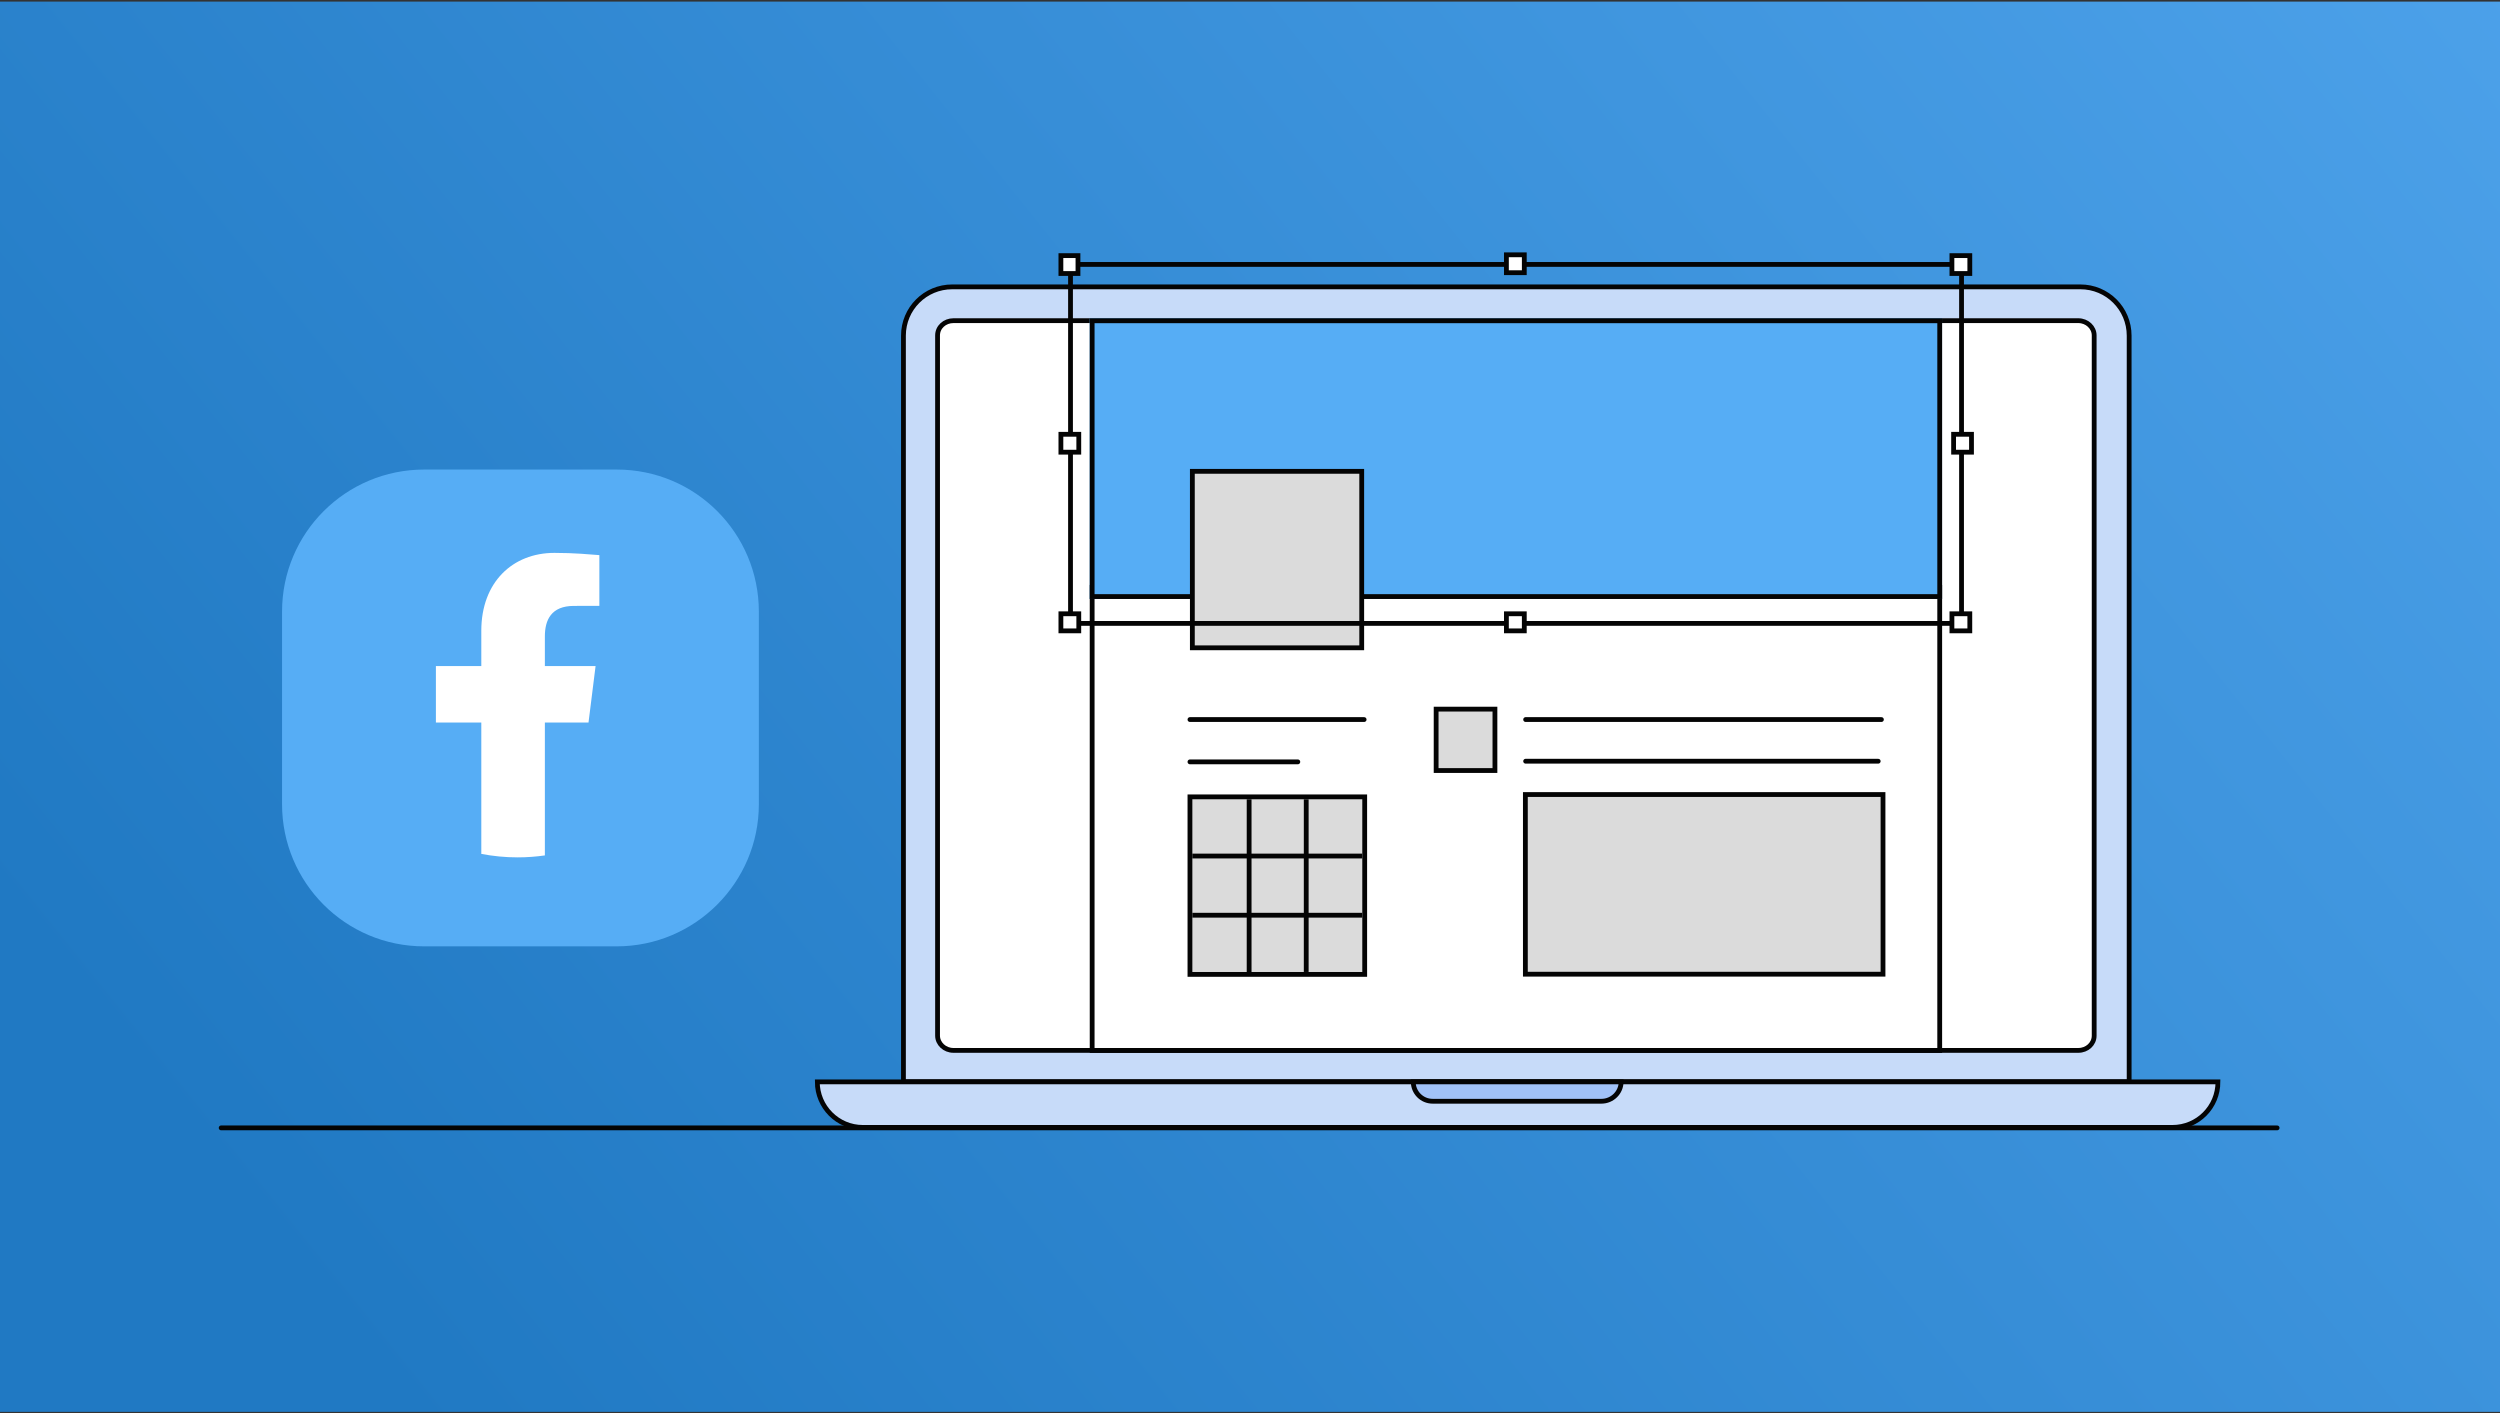 <svg xmlns="http://www.w3.org/2000/svg" width="780" height="441" viewBox="0 0 780 441" fill="none"><rect x="0" y="0" width="780" height="441" fill="#333333" stroke="none"/><rect width="780" height="440" transform="translate(0 0.5)" fill="url(#paint0_linear_2620_206)"></rect><path d="M192.408 295.262H132.353C107.749 295.262 88 275.351 88 250.908V190.853C88 166.249 107.91 146.5 132.353 146.5H192.408C217.013 146.5 236.762 166.41 236.762 190.853V250.908C236.762 275.351 216.851 295.262 192.408 295.262Z" fill="#56ADF5"></path><path d="M183.617 225.428L185.82 207.81H170V198.554C170 193.427 171.976 189.041 179.071 189.041L187 189.036V173.198C184.167 172.982 179.228 172.5 172.979 172.5C159.933 172.5 150.167 181.645 150.167 196.8V207.81H136V225.428H150.167V266.419C153.837 267.12 157.623 267.5 161.5 267.5C164.387 267.5 167.223 267.285 170 266.891V225.428H183.617Z" fill="white"></path><path d="M677.782 351.753H269.218C261.329 351.753 255 345.332 255 337.535H692C692 345.424 685.671 351.753 677.782 351.753Z" fill="#C7DBF9" stroke="#040404" stroke-width="1.5" stroke-miterlimit="10"></path><path d="M664.204 337.445H281.875V104.727C281.875 96.288 288.663 89.5 297.102 89.5H649.069C657.508 89.5 664.296 96.288 664.296 104.727V337.445H664.204Z" fill="#C7DBF9" stroke="#040404" stroke-width="1.5" stroke-miterlimit="10"></path><path d="M297.471 100.049H648.429C651.18 100.049 653.382 102.158 653.382 104.635V323.135C653.382 325.704 651.18 327.722 648.429 327.722H297.471C294.719 327.722 292.518 325.612 292.518 323.135V104.635C292.518 102.067 294.719 100.049 297.471 100.049Z" fill="white" stroke="#040404" stroke-width="1.5" stroke-miterlimit="10"></path><path d="M499.643 343.589H446.99C443.596 343.589 440.936 340.837 440.936 337.535H505.789C505.789 340.837 503.037 343.589 499.643 343.589Z" fill="#A1C2F8" stroke="#040404" stroke-width="1.5" stroke-miterlimit="10"></path><rect x="0.75" y="-0.75" width="264.44" height="144.5" transform="matrix(1 0 0 -1 340 327)" stroke="#040404" stroke-width="1.5"></rect><path d="M69 351.9H710.46" stroke="#040404" stroke-width="1.5" stroke-linecap="round" stroke-linejoin="round"></path><path d="M371.264 237.702H404.921" stroke="#040404" stroke-width="1.5" stroke-miterlimit="10" stroke-linecap="round" stroke-linejoin="round"></path><path d="M371.264 224.5H425.606" stroke="#040404" stroke-width="1.5" stroke-miterlimit="10" stroke-linecap="round" stroke-linejoin="round"></path><path d="M476 237.5H586" stroke="#040404" stroke-width="1.5" stroke-miterlimit="10" stroke-linecap="round" stroke-linejoin="round"></path><path d="M476 224.5H587" stroke="#040404" stroke-width="1.5" stroke-miterlimit="10" stroke-linecap="round" stroke-linejoin="round"></path><path d="M425.786 248.62H371.264V304.011H425.786V248.62Z" fill="#DBDBDB" stroke="#040404" stroke-width="1.5" stroke-miterlimit="10"></path><path d="M389.727 249.383L389.727 303.273" stroke="#040404" stroke-width="1.5"></path><path d="M407.539 249.386V303.253" stroke="#040404" stroke-width="1.5"></path><path d="M425.012 267.083H372" stroke="#040404" stroke-width="1.5"></path><path d="M425.012 285.547H372.007" stroke="#040404" stroke-width="1.5"></path><rect x="339.98" y="99.334" width="265.939" height="87.544" fill="#56ADF5"></rect><rect x="340.75" y="100.084" width="264.439" height="86.044" stroke="#040404" stroke-width="1.5"></rect><rect x="372.014" y="147.057" width="52.842" height="55.06" fill="#DBDBDB" stroke="#040404" stroke-width="1.5"></rect><rect x="448.074" y="221.25" width="18.346" height="19.156" fill="#DBDBDB" stroke="#040404" stroke-width="1.5"></rect><rect x="475.916" y="247.895" width="111.583" height="56.053" fill="#DBDBDB" stroke="#040404" stroke-width="1.5"></rect><path d="M612 82.5H334V194.5H612V82.5Z" stroke="#040404" stroke-width="1.5" stroke-miterlimit="10"></path><path d="M614.581 191.5H609V196.828H614.581V191.5Z" fill="white" stroke="#040404" stroke-width="1.5" stroke-miterlimit="10"></path><path d="M336.581 191.5H331V196.828H336.581V191.5Z" fill="white" stroke="#040404" stroke-width="1.5" stroke-miterlimit="10"></path><path d="M475.581 191.5H470V196.828H475.581V191.5Z" fill="white" stroke="#040404" stroke-width="1.5" stroke-miterlimit="10"></path><path d="M336.328 79.754H331V85.335H336.328V79.754Z" fill="white" stroke="#040404" stroke-width="1.5" stroke-miterlimit="10"></path><path d="M475.581 79.5H470V85.081H475.581V79.5Z" fill="white" stroke="#040404" stroke-width="1.5" stroke-miterlimit="10"></path><path d="M614.581 79.754H609V85.335H614.581V79.754Z" fill="white" stroke="#040404" stroke-width="1.5" stroke-miterlimit="10"></path><path d="M615.105 135.5H609.524V141.081H615.105V135.5Z" fill="white" stroke="#040404" stroke-width="1.5" stroke-miterlimit="10"></path><path d="M336.581 135.5H331V141.081H336.581V135.5Z" fill="white" stroke="#040404" stroke-width="1.5" stroke-miterlimit="10"></path><defs><linearGradient id="paint0_linear_2620_206" x1="102" y1="410.5" x2="859.5" y2="-199" gradientUnits="userSpaceOnUse"><stop stop-color="#2079C3"></stop><stop offset="1" stop-color="#56AAF2"></stop></linearGradient></defs></svg>